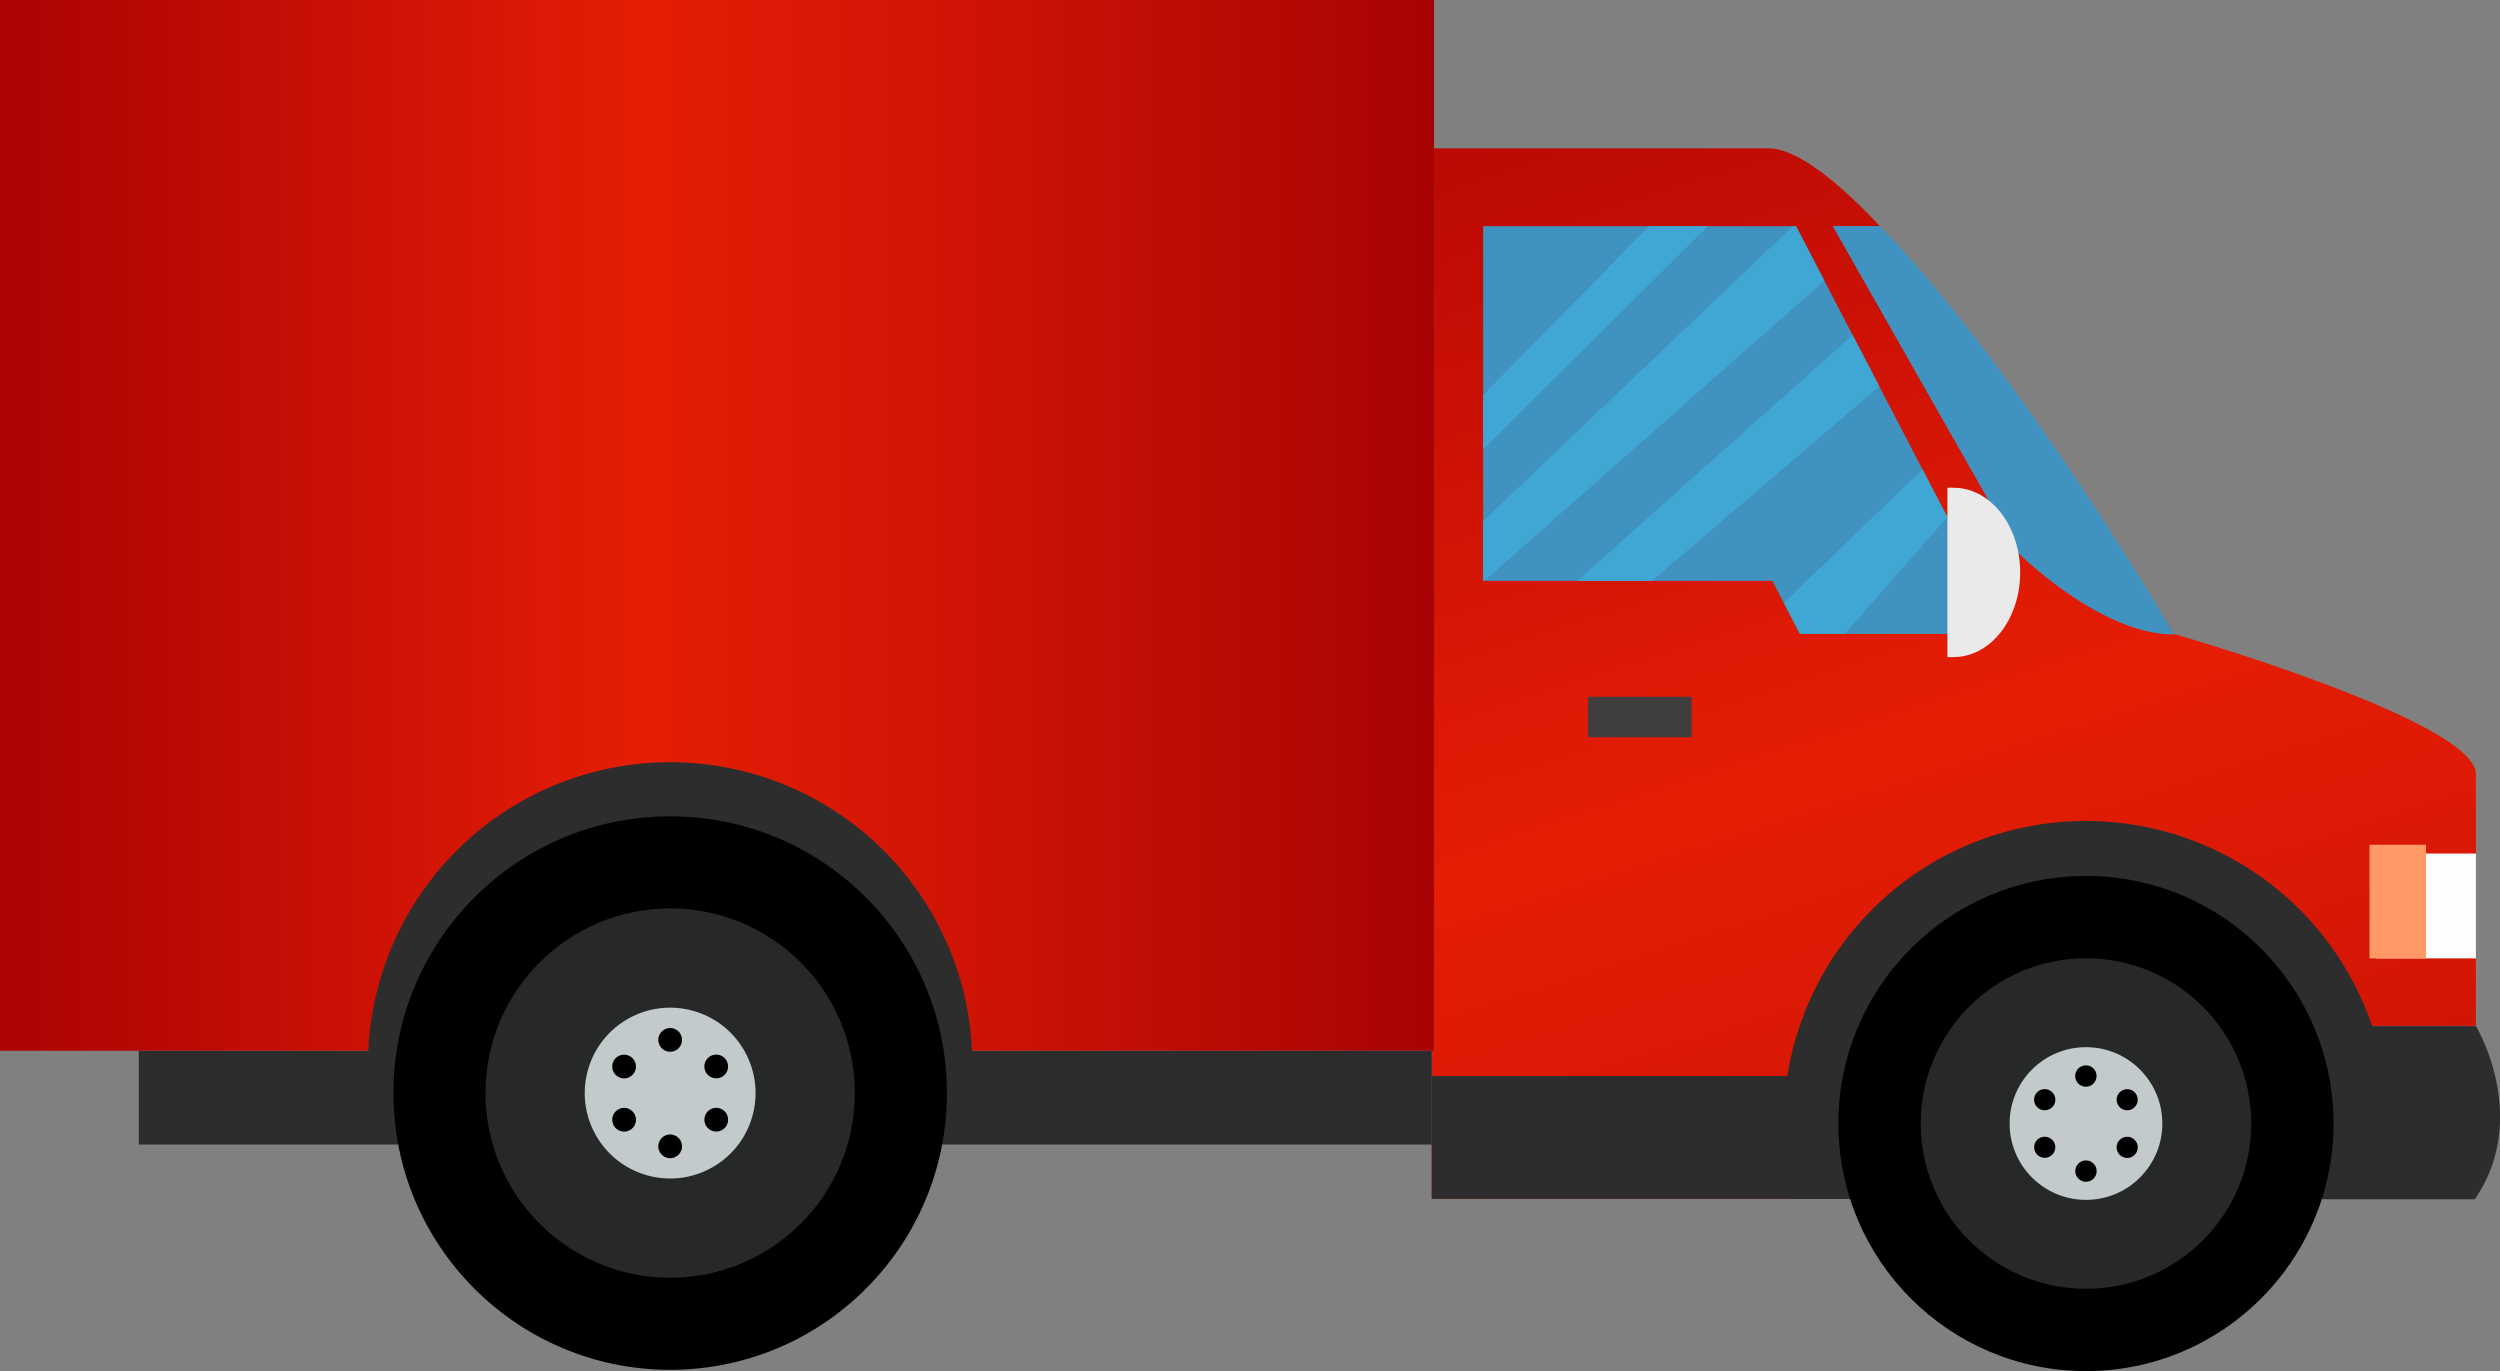 <svg xmlns="http://www.w3.org/2000/svg" xmlns:xlink="http://www.w3.org/1999/xlink" viewBox="0 0 251.13 137.73"><rect x="0" y="0" width="251.13" height="137.73" fill="#808080" stroke="none"/><defs><style>.cls-1{fill:#2c2d2c;}.cls-2{fill:url(#linear-gradient);}.cls-3{fill:#4093c1;}.cls-4{fill:#3f3d3e;}.cls-5{fill:url(#linear-gradient-2);}.cls-6{fill:#2c2c2c;}.cls-7{fill:#40a6d3;}.cls-8{fill:#272828;}.cls-9{fill:#c2cacc;}.cls-10{fill:#fefefe;}.cls-11{fill:#f96;}.cls-12{fill:#eaeaea;}</style><linearGradient id="linear-gradient" x1="159.43" y1="-16.25" x2="224.47" y2="187.22" gradientUnits="userSpaceOnUse"><stop offset="0.02" stop-color="#ae0305"/><stop offset="0.45" stop-color="#e51e05"/><stop offset="0.63" stop-color="#d41605"/><stop offset="1" stop-color="#a80305"/></linearGradient><linearGradient id="linear-gradient-2" x1="0" y1="52.78" x2="144.05" y2="52.78" gradientTransform="translate(144.05 105.55) rotate(-180)" xlink:href="#linear-gradient"/></defs><title>Asset 2</title><g id="Layer_2" data-name="Layer 2"><g id="Object"><path class="cls-1" d="M234.31,115a24.92,24.92,0,0,0-3-11.92h17.41s5.52,9.17-.12,17.39H233.3A21.24,21.24,0,0,0,234.31,115Z"/><path class="cls-2" d="M177.62,14.9c11.06,0,40.76,48.78,40.76,48.78s30.33,8.72,30.33,14.09v25.28H231.3a25.09,25.09,0,0,0-46.58,17.37h-40.9V14.9Z"/><path class="cls-3" d="M184.12,22.72h4.72c14.25,14.73,29.54,41,29.54,41-7.42,0-15.59-8.15-15.59-8.15Z"/><rect class="cls-4" x="159.53" y="69.99" width="10.39" height="4.07" transform="translate(329.45 144.05) rotate(180)"/><rect class="cls-5" width="144.05" height="105.55" transform="translate(144.05 105.55) rotate(180)"/><rect class="cls-6" x="13.94" y="105.55" width="129.88" height="9.41" transform="translate(157.76 220.52) rotate(180)"/><polygon class="cls-3" points="180.41 22.72 148.99 22.72 148.99 58.35 178.04 58.35 180.81 63.68 196.24 63.68 196.24 53.16 180.41 22.72"/><path class="cls-3" d="M184.12,22.72h4.72c14.25,14.73,29.54,41,29.54,41-7.42,0-15.59-8.15-15.59-8.15Z"/><polygon class="cls-7" points="148.99 58.35 149.11 58.35 183.26 28.19 180.41 22.72 180.1 22.72 148.99 52.34 148.99 58.35"/><polygon class="cls-7" points="193.12 47.15 179.19 60.56 180.81 63.68 185.3 63.68 195.62 51.95 193.12 47.15"/><polygon class="cls-7" points="186.1 33.65 158.44 58.35 165.93 58.35 188.78 38.81 186.1 33.65"/><polygon class="cls-7" points="148.99 39.67 148.99 45.11 171.57 22.72 165.66 22.72 148.99 39.67"/><path class="cls-1" d="M37.92,114.45a30.35,30.35,0,1,1,58.8,0Z"/><circle cx="67.32" cy="109.8" r="27.8"/><circle class="cls-8" cx="67.32" cy="109.8" r="18.55"/><circle class="cls-9" cx="67.32" cy="109.8" r="8.58" transform="translate(-55.01 150.1) rotate(-76.72)"/><path d="M68.51,104.46a1.19,1.19,0,1,1-1.19-1.19A1.19,1.19,0,0,1,68.51,104.46Z"/><path d="M63.28,106.1a1.19,1.19,0,1,1-1.62.44A1.19,1.19,0,0,1,63.28,106.1Z"/><path d="M62.1,111.45a1.19,1.19,0,1,1-.44,1.62A1.19,1.19,0,0,1,62.1,111.45Z"/><path d="M66.13,115.15a1.19,1.19,0,1,1,1.19,1.19A1.19,1.19,0,0,1,66.13,115.15Z"/><path d="M71.36,113.51a1.19,1.19,0,1,1,1.62-.44A1.19,1.19,0,0,1,71.36,113.51Z"/><path d="M72.54,108.16a1.19,1.19,0,1,1,.44-1.62A1.19,1.19,0,0,1,72.54,108.16Z"/><path class="cls-1" d="M180.14,120.44a30.36,30.36,0,1,1,59.75-7.58,30,30,0,0,1-1,7.58Z"/><circle cx="209.54" cy="112.86" r="24.87"/><circle class="cls-8" cx="209.54" cy="112.86" r="16.6"/><circle class="cls-9" cx="209.54" cy="112.86" r="7.67"/><path d="M210.6,108.08a1.07,1.07,0,1,1-1.06-1.06A1.06,1.06,0,0,1,210.6,108.08Z"/><path d="M205.93,109.55a1.06,1.06,0,0,1,.39,1.45,1.08,1.08,0,0,1-1.46.39,1.06,1.06,0,0,1,1.07-1.84Z"/><path d="M204.86,114.33a1.08,1.08,0,0,1,1.46.39,1.06,1.06,0,1,1-1.46-.39Z"/><path d="M208.47,117.64a1.07,1.07,0,1,1,1.07,1.07A1.07,1.07,0,0,1,208.47,117.64Z"/><path d="M213.15,116.17a1.06,1.06,0,1,1,1.45-.39A1.05,1.05,0,0,1,213.15,116.17Z"/><circle cx="213.68" cy="110.47" r="1.06"/><rect class="cls-10" x="238.7" y="85.74" width="10.01" height="10.53"/><rect class="cls-11" x="238.02" y="84.86" width="5.68" height="11.41"/><rect class="cls-1" x="143.82" y="108.08" width="38.46" height="12.34"/><path class="cls-12" d="M196.26,49a4.49,4.49,0,0,0-.64,0V66a4.49,4.49,0,0,0,.64,0c3.68,0,6.67-3.8,6.67-8.5S199.94,49,196.26,49Z"/></g></g></svg>